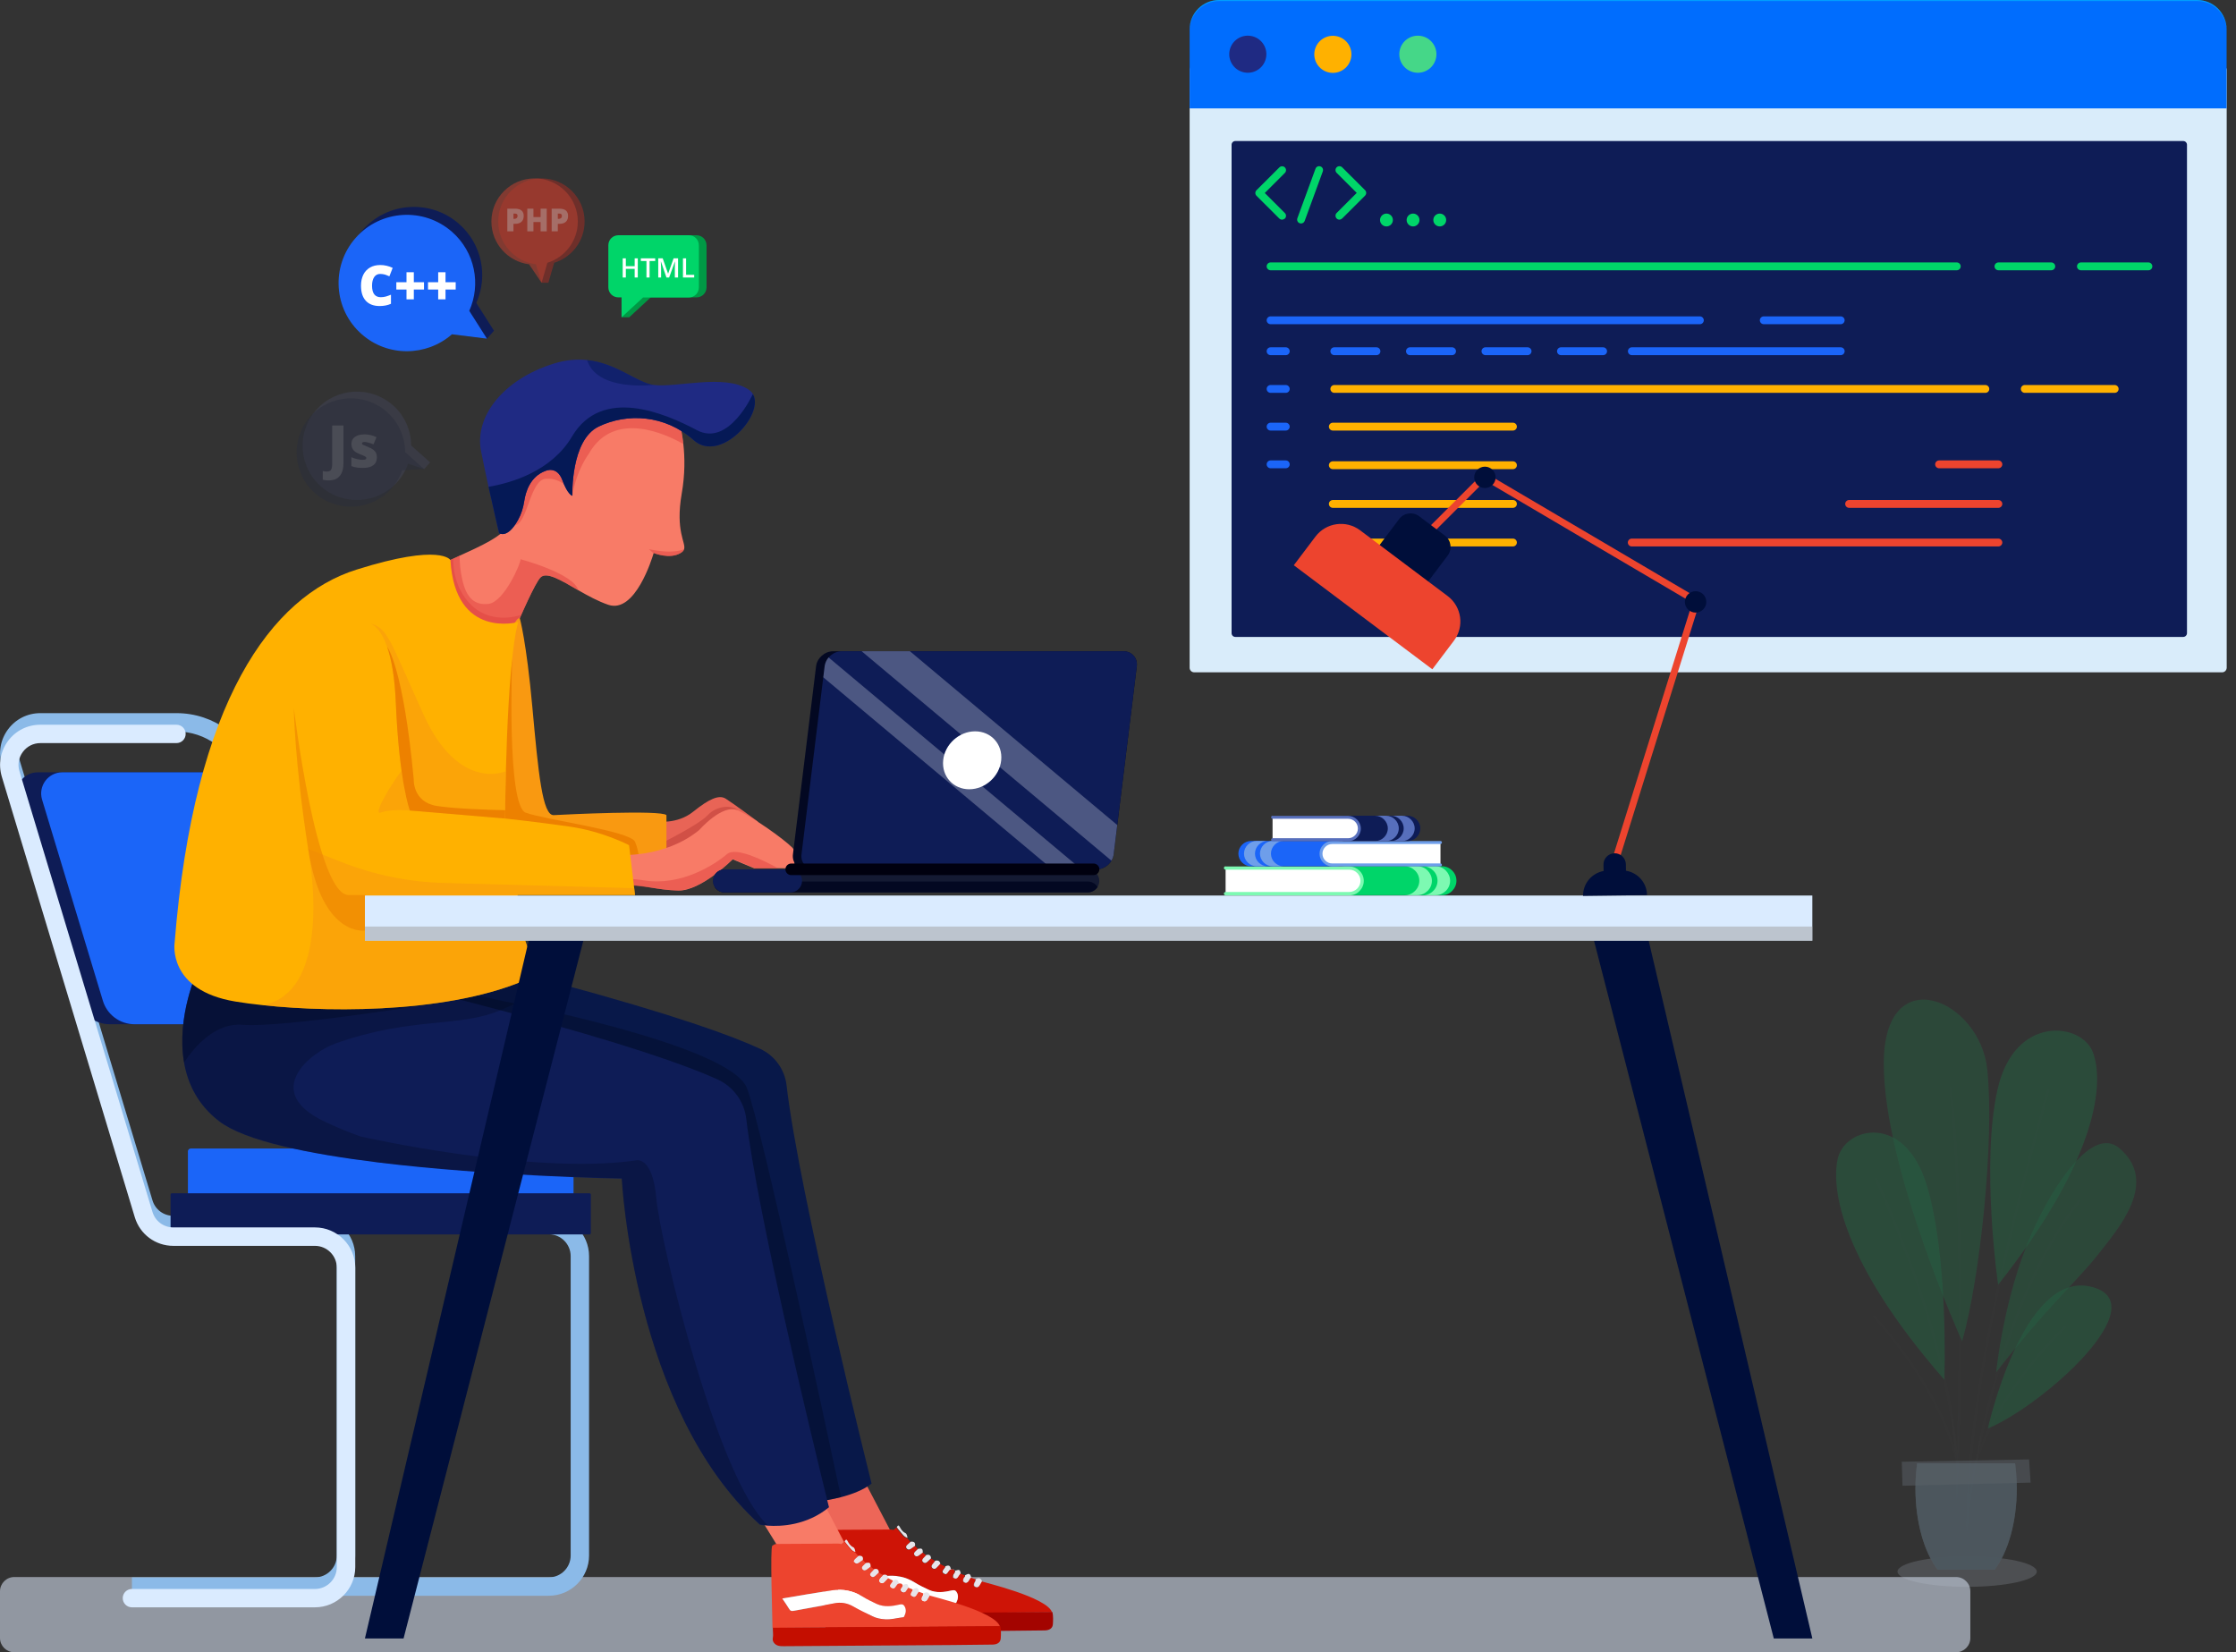 <svg width="203" height="150" viewBox="0 0 203 150" fill="none" xmlns="http://www.w3.org/2000/svg">
<rect x="0" y="0" width="203" height="150" fill="#333333" stroke="none"/>
<g clip-path="url(#clip0)">
<path opacity="0.64" d="M177.585 150H1.297C0.583 150 0 149.417 0 148.705V144.465C0 143.752 0.583 143.17 1.297 143.17H177.585C178.298 143.17 178.882 143.752 178.882 144.465V148.705C178.882 149.417 178.298 150 177.585 150Z" fill="#C7D0E0"/>
<path d="M11.978 144.869H49.824C51.842 144.869 53.479 143.226 53.479 141.219V114.036C53.479 112.021 51.834 110.378 49.824 110.378H36.971C36.087 110.378 35.326 109.811 35.074 108.97L23.372 70.197C22.391 66.936 19.433 64.742 16.022 64.742H3.663C2.496 64.742 1.426 65.277 0.729 66.215C0.032 67.154 -0.17 68.328 0.162 69.452L12.237 109.455C12.707 111.009 14.117 112.053 15.738 112.053H28.591C29.685 112.053 30.577 112.943 30.577 114.036V141.219C30.577 142.312 29.685 143.202 28.591 143.202H11.978V144.869ZM49.824 112.053C50.918 112.053 51.809 112.943 51.809 114.036V141.219C51.809 142.312 50.918 143.202 49.824 143.202H31.663C32.035 142.628 32.246 141.948 32.246 141.219V114.036C32.246 112.021 30.601 110.378 28.583 110.378H15.738C14.855 110.378 14.093 109.811 13.842 108.97L1.767 68.967C1.58 68.36 1.694 67.721 2.074 67.211C2.455 66.701 3.031 66.409 3.663 66.409H16.022C18.688 66.409 20.997 68.125 21.767 70.674L33.47 109.455C33.94 111.009 35.35 112.053 36.971 112.053H49.824Z" fill="#8BBAE8"/>
<path d="M26.395 92.986H9.976C8.647 92.986 7.472 92.12 7.091 90.842L1.58 72.584C1.216 71.354 2.139 70.116 3.412 70.116H19.839C21.168 70.116 22.327 70.99 22.724 72.261L28.227 90.518C28.599 91.748 27.684 92.986 26.395 92.986Z" fill="#0E1C56"/>
<path d="M26.403 92.986H12.221C10.892 92.986 9.716 92.12 9.336 90.842L3.817 72.584C3.452 71.354 4.376 70.116 5.648 70.116H19.83C21.159 70.116 22.334 70.99 22.724 72.261L28.226 90.518C28.599 91.748 27.683 92.986 26.403 92.986Z" fill="#1B65F8"/>
<path d="M17.326 104.268H51.793C51.947 104.268 52.069 104.389 52.069 104.543V110.685H17.059V104.543C17.051 104.389 17.18 104.268 17.326 104.268Z" fill="#1B65F8"/>
<path d="M15.608 108.33H53.519C53.584 108.33 53.64 108.387 53.64 108.452V111.948C53.64 112.012 53.584 112.069 53.519 112.069H15.608C15.543 112.069 15.486 112.012 15.486 111.948V108.452C15.486 108.387 15.535 108.33 15.608 108.33Z" fill="#0E1C56"/>
<path d="M11.978 145.921H28.591C30.609 145.921 32.254 144.278 32.254 142.271V115.088C32.254 113.073 30.609 111.43 28.591 111.43H15.738C14.855 111.43 14.093 110.863 13.842 110.022L1.767 70.019C1.58 69.412 1.694 68.773 2.074 68.263C2.455 67.753 3.031 67.462 3.663 67.462H16.022C16.483 67.462 16.856 67.089 16.856 66.628C16.856 66.167 16.483 65.794 16.022 65.794H3.663C2.496 65.794 1.426 66.329 0.729 67.267C0.032 68.206 -0.17 69.379 0.162 70.504L12.237 110.507C12.707 112.061 14.117 113.105 15.738 113.105H28.591C29.685 113.105 30.577 113.995 30.577 115.088V142.271C30.577 143.364 29.685 144.254 28.591 144.254H11.978C11.516 144.254 11.143 144.626 11.143 145.088C11.143 145.549 11.516 145.921 11.978 145.921Z" fill="#DAEBFF"/>
<path d="M59.428 74.494C59.59 74.615 61.486 74.858 62.937 73.685C64.387 72.519 65.279 72.131 65.878 72.503C66.486 72.876 68.82 74.599 68.82 74.599C68.82 74.599 59.784 78.362 59.419 77.958C59.071 77.553 59.428 74.494 59.428 74.494Z" fill="#E86456"/>
<path d="M59.978 76.582C59.978 76.582 63.407 74.907 64.274 73.984C65.141 73.062 66.551 73.118 66.964 73.547C67.378 73.984 62.637 77.723 61.713 77.788C60.781 77.853 59.978 76.582 59.978 76.582Z" fill="#D15046"/>
<path d="M72.702 135.878L75.911 141.074L81.649 140.515C81.649 140.515 77.937 133.402 77.03 131.678C76.122 129.954 72.702 135.878 72.702 135.878Z" fill="#ED6658"/>
<path d="M79.128 134.688C78.391 135.271 77.345 135.66 76.356 135.919C75.911 136.032 75.481 136.121 75.1 136.186C74.209 136.339 73.561 136.38 73.561 136.38C62.069 125.989 60.132 104.122 60.132 104.122C60.132 104.122 45.901 103.895 34.944 102.244C32.902 101.937 30.982 101.581 29.28 101.168C26.767 100.553 24.741 99.817 23.583 98.934C18.793 95.277 20.268 89.005 21.168 86.374C21.427 85.614 21.646 85.161 21.646 85.161C21.646 85.161 14.23 80.022 42.554 87.151C45.431 87.88 48.016 88.551 50.342 89.183C61.315 92.145 66.534 94.063 69.014 95.22C70.343 95.835 71.243 97.089 71.413 98.546C72.531 108.322 79.128 134.688 79.128 134.688Z" fill="#081849"/>
<path opacity="0.37" d="M76.356 135.918C75.911 136.032 75.481 136.121 75.1 136.186C74.209 136.339 73.561 136.38 73.561 136.38C62.069 125.989 60.132 104.122 60.132 104.122C60.132 104.122 45.901 103.895 34.945 102.244L24.977 86.245L45.61 90.874C45.61 90.874 66.299 94.799 67.815 98.789C69.16 102.301 75.019 129.638 76.356 135.918Z" fill="#00091E"/>
<path d="M86.747 142.587C87.103 142.474 87.152 142.498 87.225 142.846C87.16 142.943 87.079 143.048 87.022 143.145C86.933 143.291 86.803 143.356 86.65 143.275C86.487 143.194 86.496 143.056 86.577 142.911C86.633 142.806 86.755 142.717 86.698 142.587C86.625 142.433 86.341 142.425 86.22 142.555C86.082 142.7 86.001 143.032 85.709 142.862C85.393 142.668 85.701 142.474 85.799 142.288C85.815 142.255 85.823 142.223 85.831 142.199C86.098 142.069 86.269 142.11 86.317 142.417" fill="#E7E5EA"/>
<path d="M83.067 140.345C83.156 140.434 83.246 140.531 83.335 140.62C83.254 140.701 83.181 140.774 83.092 140.855C82.978 140.96 82.921 141.074 83.027 141.203C83.14 141.341 83.286 141.324 83.424 141.219C83.546 141.13 83.659 141.041 83.772 140.952C83.878 141.033 83.975 141.114 84.08 141.195C84.016 141.268 83.951 141.349 83.878 141.422C83.74 141.551 83.643 141.697 83.805 141.842C83.975 141.988 84.129 141.883 84.251 141.753C84.34 141.664 84.429 141.575 84.518 141.494C84.648 141.567 84.777 141.64 84.899 141.713C84.802 141.834 84.704 141.948 84.615 142.069C84.534 142.182 84.534 142.296 84.648 142.393C84.761 142.482 84.891 142.474 84.988 142.377C85.118 142.255 85.231 142.118 85.353 141.988C85.499 142.061 85.653 142.134 85.798 142.215C85.79 142.247 85.782 142.279 85.766 142.304C85.669 142.49 85.361 142.692 85.677 142.878C85.969 143.056 86.05 142.724 86.187 142.571C86.309 142.433 86.601 142.441 86.665 142.603C86.73 142.733 86.601 142.83 86.544 142.927C86.463 143.072 86.455 143.21 86.617 143.291C86.779 143.372 86.9 143.307 86.99 143.162C87.055 143.056 87.127 142.959 87.192 142.862C87.33 142.911 87.46 142.959 87.589 143.016C87.622 143.137 87.508 143.21 87.468 143.307C87.395 143.453 87.387 143.59 87.557 143.671C87.711 143.744 87.824 143.671 87.905 143.55C87.978 143.445 88.019 143.307 88.141 143.226C88.278 143.275 88.416 143.323 88.554 143.372C88.586 143.51 88.489 143.607 88.44 143.712C88.376 143.857 88.367 143.995 88.538 144.076C88.7 144.149 88.821 144.076 88.902 143.93C88.967 143.809 89.048 143.688 89.113 143.566C89.259 143.639 95.037 144.982 95.515 146.374C93.854 146.382 92.201 146.399 90.539 146.407C86.39 146.431 82.241 146.463 78.091 146.488C77.014 146.496 75.944 146.504 74.866 146.512C74.85 145.233 74.647 139.374 74.842 139.058L74.817 139.067C74.898 139.018 74.979 138.969 75.061 138.921C75.101 138.913 75.141 138.889 75.182 138.889C77.054 138.872 78.918 138.864 80.79 138.856C80.903 138.856 81.025 138.864 81.122 138.905C81.179 138.937 81.09 138.953 81.058 138.961C81.163 138.864 81.268 138.775 81.374 138.678C81.479 138.808 81.568 138.945 81.681 139.067C81.876 139.285 82.014 139.568 82.354 139.641C82.403 139.698 82.46 139.754 82.508 139.811L82.516 139.819V139.811C82.557 139.868 82.597 139.932 82.646 139.989C82.557 140.07 82.468 140.159 82.379 140.232C82.241 140.345 82.16 140.475 82.305 140.62C82.435 140.75 82.573 140.709 82.703 140.604C82.849 140.499 82.962 140.418 83.067 140.345ZM75.757 143.841C75.984 144.189 76.203 144.489 76.389 144.804C76.487 144.966 76.584 144.999 76.778 144.966C77.994 144.74 79.218 144.545 80.425 144.295C81.074 144.165 81.649 144.262 82.208 144.578C82.767 144.893 83.351 145.177 83.934 145.46C84.307 145.646 84.704 145.719 85.118 145.743C85.661 145.775 86.179 145.614 86.714 145.557C86.787 145.549 86.811 145.5 86.836 145.46C86.982 145.16 87.038 144.853 86.852 144.545C86.755 144.392 86.657 144.335 86.43 144.392C85.734 144.553 85.02 144.659 84.332 144.343C83.894 144.141 83.448 143.93 83.043 143.671C82.192 143.137 81.26 142.951 80.271 143.105C78.788 143.315 77.305 143.582 75.757 143.841Z" fill="#CE1406"/>
<path d="M74.898 146.488C75.976 146.48 77.046 146.471 78.123 146.463C82.273 146.439 86.422 146.407 90.571 146.382C92.233 146.374 93.886 146.358 95.547 146.35C95.628 146.714 95.612 147.095 95.588 147.459C95.563 147.815 95.288 148.009 94.85 148.017C93.618 148.033 92.395 148.05 91.163 148.058C86.073 148.098 80.984 148.131 75.895 148.163C75.733 148.163 75.562 148.163 75.409 148.122C75.092 148.05 74.841 147.75 74.89 147.459C74.963 147.135 74.89 146.811 74.898 146.488Z" fill="#A30400"/>
<path d="M85.369 141.964C85.247 142.093 85.134 142.231 85.004 142.352C84.899 142.449 84.777 142.458 84.664 142.369C84.55 142.279 84.55 142.158 84.632 142.045C84.721 141.923 84.818 141.81 84.915 141.689C85.166 141.632 85.328 141.713 85.369 141.964Z" fill="#E7E5EA"/>
<path d="M88.173 143.21C88.052 143.291 88.019 143.421 87.938 143.534C87.849 143.655 87.735 143.736 87.59 143.655C87.419 143.574 87.427 143.437 87.5 143.291C87.549 143.194 87.654 143.121 87.622 143C87.987 142.814 88.076 142.846 88.173 143.21Z" fill="#E7E5EA"/>
<path d="M89.154 143.55C89.081 143.671 89.008 143.793 88.943 143.914C88.862 144.06 88.741 144.133 88.579 144.06C88.408 143.987 88.416 143.849 88.481 143.696C88.53 143.582 88.627 143.485 88.595 143.356C88.846 143.226 89.049 143.251 89.154 143.55Z" fill="#E7E5EA"/>
<path d="M84.526 141.47C84.437 141.559 84.348 141.64 84.258 141.729C84.129 141.859 83.983 141.972 83.813 141.818C83.642 141.673 83.748 141.527 83.886 141.397C83.959 141.333 84.023 141.252 84.088 141.171C84.364 141.098 84.51 141.195 84.526 141.47Z" fill="#E7E5EA"/>
<path d="M83.067 140.345C82.954 140.426 82.849 140.499 82.735 140.58C82.606 140.677 82.468 140.726 82.338 140.596C82.192 140.45 82.273 140.321 82.411 140.208C82.508 140.127 82.589 140.046 82.678 139.965C82.995 139.924 83.124 140.054 83.067 140.345Z" fill="#E7E5EA"/>
<path d="M83.781 140.944C83.667 141.033 83.546 141.122 83.432 141.211C83.294 141.316 83.149 141.333 83.035 141.195C82.93 141.066 82.987 140.952 83.1 140.847C83.181 140.774 83.262 140.693 83.343 140.612C83.7 140.539 83.773 140.596 83.781 140.944Z" fill="#E7E5EA"/>
<path d="M82.395 139.609C82.062 139.536 81.925 139.253 81.722 139.034C81.609 138.913 81.511 138.775 81.414 138.646C81.495 138.524 81.56 138.387 81.681 138.613C81.803 138.832 81.916 139.042 82.184 139.172C82.346 139.253 82.354 139.455 82.395 139.609Z" fill="#E7E5EA"/>
<path d="M82.557 139.779V139.788L82.549 139.779V139.763L82.557 139.779Z" fill="#E7E5EA"/>
<path d="M74.85 139.043L74.875 139.034L74.85 139.043Z" fill="#E7E5EA"/>
<path d="M75.757 143.841C77.297 143.582 78.78 143.323 80.271 143.097C81.26 142.951 82.192 143.137 83.042 143.663C83.448 143.914 83.893 144.133 84.331 144.335C85.012 144.643 85.733 144.545 86.43 144.384C86.649 144.335 86.754 144.384 86.851 144.537C87.038 144.845 86.981 145.152 86.835 145.452C86.811 145.5 86.787 145.549 86.714 145.549C86.179 145.606 85.66 145.767 85.117 145.735C84.704 145.711 84.307 145.638 83.934 145.452C83.35 145.169 82.767 144.893 82.208 144.57C81.657 144.254 81.081 144.149 80.425 144.286C79.217 144.529 77.994 144.723 76.778 144.958C76.584 144.999 76.486 144.958 76.389 144.796C76.203 144.489 75.992 144.181 75.757 143.841Z" fill="white"/>
<path d="M68.666 137.238L71.875 142.433L77.613 141.875C77.613 141.875 73.901 134.761 72.994 133.038C72.086 131.314 68.666 137.238 68.666 137.238Z" fill="#F87B67"/>
<path d="M75.263 136.833C73.253 138.492 70.887 138.589 69.72 138.508C69.266 138.476 68.99 138.419 68.99 138.419C57.499 128.028 56.453 107.003 56.453 107.003C56.453 107.003 53.414 106.954 49.062 106.736C44.848 106.525 39.402 106.161 34.289 105.53C28 104.753 22.23 103.58 19.904 101.799C17.959 100.31 17.043 98.392 16.711 96.458C15.981 92.266 17.967 88.025 17.967 88.025C17.967 88.025 14.563 85.67 21.176 86.366C23.073 86.569 25.787 87.014 29.637 87.839C32.19 88.389 35.237 89.102 38.867 90.016C41.25 90.615 43.43 91.181 45.432 91.716C56.948 94.783 62.475 96.782 65.133 97.988C66.567 98.643 67.564 99.995 67.75 101.565C68.755 110.119 73.747 130.674 75.101 136.194C75.206 136.598 75.247 136.768 75.263 136.833Z" fill="#0E1C56"/>
<path d="M82.013 143.866C82.37 143.752 82.418 143.777 82.491 144.125C82.427 144.222 82.346 144.327 82.289 144.424C82.2 144.57 82.07 144.634 81.916 144.554C81.754 144.473 81.762 144.335 81.843 144.189C81.9 144.084 82.021 143.995 81.965 143.866C81.892 143.712 81.608 143.704 81.487 143.833C81.349 143.979 81.268 144.311 80.976 144.141C80.66 143.947 80.968 143.752 81.065 143.566C81.081 143.534 81.09 143.501 81.098 143.477C81.365 143.348 81.535 143.388 81.584 143.696" fill="#E7E5EA"/>
<path d="M78.334 141.624C78.423 141.713 78.512 141.81 78.601 141.899C78.52 141.98 78.447 142.053 78.358 142.134C78.245 142.239 78.188 142.352 78.293 142.482C78.407 142.619 78.553 142.603 78.691 142.498C78.812 142.409 78.925 142.32 79.039 142.231C79.144 142.312 79.242 142.393 79.347 142.474C79.282 142.546 79.217 142.627 79.144 142.7C79.007 142.83 78.909 142.975 79.071 143.121C79.242 143.267 79.396 143.162 79.517 143.032C79.606 142.943 79.695 142.854 79.785 142.773C79.914 142.846 80.044 142.919 80.165 142.992C80.068 143.113 79.971 143.226 79.882 143.348C79.801 143.461 79.801 143.574 79.914 143.671C80.028 143.76 80.157 143.752 80.255 143.655C80.384 143.534 80.498 143.396 80.619 143.267C80.765 143.34 80.919 143.412 81.065 143.493C81.057 143.526 81.049 143.558 81.033 143.582C80.935 143.768 80.627 143.971 80.943 144.157C81.235 144.335 81.316 144.003 81.454 143.849C81.576 143.712 81.867 143.72 81.932 143.882C81.997 144.011 81.867 144.108 81.811 144.205C81.73 144.351 81.721 144.489 81.883 144.57C82.046 144.651 82.167 144.586 82.256 144.44C82.321 144.335 82.394 144.238 82.459 144.141C82.597 144.189 82.726 144.238 82.856 144.295C82.888 144.416 82.775 144.489 82.734 144.586C82.662 144.732 82.653 144.869 82.824 144.95C82.978 145.023 83.091 144.95 83.172 144.829C83.245 144.723 83.285 144.586 83.407 144.505C83.545 144.553 83.683 144.602 83.82 144.651C83.853 144.788 83.756 144.885 83.707 144.99C83.642 145.136 83.634 145.274 83.804 145.355C83.966 145.427 84.088 145.355 84.169 145.209C84.234 145.088 84.315 144.966 84.38 144.845C84.525 144.918 90.304 146.261 90.782 147.653C89.121 147.661 87.467 147.677 85.806 147.685C81.657 147.71 77.507 147.742 73.358 147.766C72.28 147.774 71.21 147.782 70.133 147.791C70.116 146.512 69.914 140.653 70.108 140.337L70.084 140.345C70.165 140.297 70.246 140.248 70.327 140.2C70.368 140.191 70.408 140.167 70.449 140.167C72.321 140.151 74.185 140.143 76.057 140.135C76.17 140.135 76.292 140.143 76.389 140.183C76.446 140.216 76.356 140.232 76.324 140.24C76.43 140.143 76.535 140.054 76.64 139.957C76.746 140.086 76.835 140.224 76.948 140.345C77.143 140.564 77.28 140.847 77.621 140.92C77.669 140.976 77.726 141.033 77.775 141.09L77.783 141.098V141.09C77.823 141.146 77.864 141.211 77.912 141.268C77.823 141.349 77.734 141.438 77.645 141.511C77.507 141.624 77.426 141.753 77.572 141.899C77.702 142.029 77.84 141.988 77.969 141.883C78.115 141.778 78.221 141.705 78.334 141.624ZM71.024 145.12C71.251 145.468 71.47 145.767 71.656 146.083C71.753 146.245 71.851 146.277 72.045 146.245C73.261 146.018 74.484 145.824 75.692 145.573C76.34 145.444 76.916 145.541 77.475 145.856C78.034 146.172 78.618 146.455 79.201 146.739C79.574 146.925 79.971 146.997 80.384 147.022C80.927 147.054 81.446 146.892 81.981 146.836C82.054 146.828 82.078 146.779 82.102 146.739C82.248 146.439 82.305 146.132 82.118 145.824C82.021 145.67 81.924 145.614 81.697 145.67C81 145.832 80.287 145.937 79.598 145.622C79.16 145.419 78.715 145.209 78.31 144.95C77.459 144.416 76.527 144.23 75.538 144.384C74.047 144.602 72.572 144.861 71.024 145.12Z" fill="#ED442E"/>
<path d="M70.165 147.775C71.242 147.766 72.312 147.758 73.39 147.75C77.539 147.726 81.689 147.694 85.838 147.669C87.499 147.661 89.152 147.645 90.814 147.637C90.895 148.001 90.879 148.382 90.854 148.746C90.83 149.102 90.555 149.296 90.117 149.304C88.885 149.32 87.661 149.336 86.43 149.345C81.34 149.385 76.251 149.417 71.161 149.45C70.999 149.45 70.829 149.45 70.675 149.409C70.359 149.336 70.108 149.037 70.156 148.746C70.229 148.414 70.148 148.098 70.165 147.775Z" fill="#C40E00"/>
<path d="M80.635 143.251C80.514 143.38 80.4 143.518 80.271 143.639C80.165 143.736 80.044 143.744 79.93 143.655C79.817 143.566 79.817 143.445 79.898 143.332C79.987 143.21 80.085 143.097 80.182 142.975C80.433 142.911 80.595 142.992 80.635 143.251Z" fill="#E7E5EA"/>
<path d="M83.44 144.489C83.318 144.57 83.286 144.699 83.205 144.812C83.115 144.934 83.002 145.015 82.856 144.934C82.686 144.853 82.694 144.715 82.767 144.57C82.816 144.473 82.921 144.4 82.888 144.278C83.253 144.092 83.342 144.133 83.44 144.489Z" fill="#E7E5EA"/>
<path d="M84.421 144.829C84.348 144.95 84.275 145.072 84.21 145.193C84.129 145.339 84.007 145.411 83.845 145.339C83.675 145.266 83.683 145.128 83.748 144.974C83.796 144.861 83.894 144.764 83.861 144.635C84.113 144.505 84.315 144.537 84.421 144.829Z" fill="#E7E5EA"/>
<path d="M79.792 142.757C79.703 142.846 79.614 142.927 79.525 143.016C79.395 143.145 79.249 143.259 79.079 143.105C78.909 142.959 79.014 142.814 79.152 142.684C79.225 142.619 79.29 142.539 79.355 142.458C79.63 142.377 79.776 142.482 79.792 142.757Z" fill="#E7E5EA"/>
<path d="M78.334 141.624C78.221 141.705 78.115 141.778 78.002 141.859C77.872 141.956 77.734 142.004 77.605 141.875C77.459 141.729 77.54 141.6 77.678 141.486C77.775 141.405 77.856 141.325 77.945 141.244C78.261 141.211 78.391 141.333 78.334 141.624Z" fill="#E7E5EA"/>
<path d="M79.047 142.223C78.934 142.312 78.812 142.401 78.699 142.49C78.561 142.595 78.415 142.611 78.302 142.474C78.197 142.344 78.253 142.231 78.367 142.126C78.448 142.053 78.529 141.972 78.61 141.891C78.966 141.826 79.039 141.883 79.047 142.223Z" fill="#E7E5EA"/>
<path d="M77.661 140.896C77.329 140.823 77.191 140.54 76.989 140.321C76.875 140.2 76.778 140.062 76.681 139.933C76.762 139.811 76.826 139.674 76.948 139.9C77.07 140.119 77.183 140.329 77.451 140.459C77.613 140.531 77.621 140.734 77.661 140.896Z" fill="#E7E5EA"/>
<path d="M77.824 141.058V141.066L77.815 141.058V141.041L77.824 141.058Z" fill="#E7E5EA"/>
<path d="M70.116 140.329L70.141 140.321L70.116 140.329Z" fill="#E7E5EA"/>
<path d="M71.023 145.12C72.563 144.861 74.046 144.602 75.537 144.376C76.526 144.23 77.458 144.416 78.309 144.942C78.714 145.193 79.16 145.411 79.598 145.614C80.278 145.921 81 145.824 81.697 145.662C81.915 145.614 82.021 145.662 82.118 145.816C82.304 146.124 82.248 146.431 82.102 146.731C82.077 146.779 82.053 146.828 81.98 146.828C81.445 146.884 80.927 147.046 80.384 147.014C79.97 146.989 79.573 146.917 79.201 146.731C78.617 146.447 78.034 146.172 77.474 145.848C76.923 145.533 76.348 145.428 75.691 145.565C74.484 145.808 73.26 146.002 72.045 146.237C71.85 146.277 71.753 146.237 71.656 146.075C71.469 145.767 71.258 145.468 71.023 145.12Z" fill="white"/>
<path d="M62.11 49.843C62.069 49.981 61.98 50.086 61.794 50.2C60.797 50.806 59.346 50.2 59.346 50.2C59.346 50.2 59.346 50.208 59.338 50.232C59.2 50.701 57.661 55.719 55.237 54.91C54.322 54.602 53.374 54.084 52.498 53.582C50.942 52.684 49.605 51.859 49.062 52.433C48.576 52.951 47.36 55.678 46.428 57.896C45.739 59.531 45.188 60.89 45.188 60.89C45.188 60.89 36.963 53.461 38.657 52.069C38.81 51.94 38.997 51.818 39.208 51.689C39.864 51.292 40.772 50.895 41.728 50.45C43.454 49.649 45.804 48.678 46.388 47.367C46.517 47.076 46.558 46.776 46.493 46.453C45.423 41.289 52.839 37.567 54.184 36.944C54.314 36.879 54.395 36.846 54.395 36.846L54.614 36.871L61.469 37.631C61.469 37.631 61.858 38.643 62.037 40.302C62.175 41.508 62.199 43.062 61.891 44.818C61.299 48.225 62.28 49.253 62.11 49.843Z" fill="#F87B67"/>
<path opacity="0.64" d="M62.037 40.31C60.57 39.469 55.748 37.13 53.455 41.2C53.455 41.2 52.304 42.714 51.971 45.004C51.971 45.004 51.364 43.345 49.548 43.466C48.114 43.563 47.903 47.545 46.744 47.683C46.606 47.699 46.485 47.586 46.388 47.375C46.517 47.084 46.558 46.785 46.493 46.461C45.423 41.297 52.839 37.575 54.184 36.952C54.33 36.927 54.468 36.903 54.613 36.887L61.469 37.648C61.469 37.632 61.85 38.651 62.037 40.31Z" fill="#E54F48"/>
<path opacity="0.64" d="M52.499 53.583C50.943 52.684 49.606 51.859 49.063 52.433C48.576 52.951 47.361 55.678 46.429 57.896C44.37 57.451 40.253 56.026 39.208 51.689C39.864 51.292 40.772 50.896 41.728 50.451C41.728 50.977 41.777 51.794 41.971 52.627C42.344 54.27 43.074 54.974 44.362 54.821C45.78 54.643 47.328 51.049 47.255 50.766C47.247 50.766 52.102 52.053 52.499 53.583Z" fill="#E54F48"/>
<path d="M47.328 55.816C47.328 55.816 44.799 56.763 42.895 55.031C40.99 53.299 41.152 50.718 41.152 50.718L38.656 52.077C38.656 52.077 42.263 58.382 44.872 57.904C47.474 57.427 46.736 56.544 46.736 56.544L47.328 55.816Z" fill="#E54F48"/>
<path d="M62.977 39.962C60.376 37.64 56.923 37.486 54.354 38.724C51.785 39.962 51.964 45.012 51.964 45.012C51.964 45.012 51.542 44.923 51.056 43.596C50.57 42.269 49.54 42.746 49.54 42.746C48.13 43.248 47.717 44.672 47.596 45.49C47.506 46.089 47.328 46.671 47.036 47.197C46.048 48.978 45.31 48.395 45.31 48.395C45.31 48.395 44.848 46.444 44.354 44.195C44.119 43.127 43.876 41.985 43.673 40.958C43.041 37.753 45.788 34.403 50.27 33.011C51.388 32.663 52.393 32.59 53.293 32.687C55.999 32.97 57.815 34.742 59.338 34.945C61.364 35.22 65.781 33.917 67.961 35.365C68.131 35.479 68.253 35.608 68.35 35.762C69.46 37.607 65.384 42.107 62.977 39.962Z" fill="#1F2A83"/>
<path d="M62.977 39.962C60.375 37.64 56.923 37.486 54.354 38.724C51.785 39.962 51.963 45.012 51.963 45.012C51.963 45.012 51.542 44.923 51.056 43.596C50.569 42.269 49.54 42.746 49.54 42.746C48.13 43.248 47.717 44.672 47.595 45.49C47.506 46.089 47.328 46.671 47.036 47.197C46.047 48.978 45.31 48.395 45.31 48.395C45.31 48.395 44.848 46.444 44.353 44.195C46.444 43.839 50.067 42.779 51.931 39.63C54.654 35.042 60.367 37.518 63.277 39.056C66.186 40.593 68.35 35.77 68.35 35.77C69.46 37.607 65.384 42.107 62.977 39.962Z" fill="#051956"/>
<path opacity="0.64" d="M62.109 49.852C62.077 49.981 61.98 50.094 61.793 50.208C60.796 50.815 59.346 50.208 59.346 50.208C59.346 50.208 59.346 50.216 59.338 50.24L58.908 49.852C61.177 50.345 62.077 49.868 62.109 49.852Z" fill="#E54F48"/>
<path d="M47.191 56.124C47.191 56.124 47.79 58.236 48.333 64.216C48.876 70.197 49.249 74.065 50.278 74.001C51.299 73.944 60.035 73.515 60.505 74.001V78.112C60.505 78.112 44.824 79.924 43.252 77.149C41.68 74.373 45.748 56.01 47.191 56.124Z" fill="#F99911"/>
<path d="M46.501 59.798C46.501 59.798 45.982 73.143 47.733 73.782C49.492 74.421 57.231 75.441 57.652 76.42C58.082 77.399 58.074 78.694 58.074 78.694C58.074 78.694 48.292 78.298 45.926 76.663C43.559 75.036 46.501 59.798 46.501 59.798Z" fill="#ED8100"/>
<path d="M71.9 78.824H68.464L66.519 78.015C66.519 78.015 63.658 80.888 61.591 80.847C59.533 80.807 58.342 80.272 56.551 80.353C56.308 80.362 56.129 80.321 55.992 80.24C55.1 79.722 56.137 77.61 56.137 77.61C56.137 77.61 60.295 77.95 63.472 75.36C63.472 75.36 65.587 72.94 66.972 73.564C68.358 74.179 71.146 76.161 71.908 76.93C72.662 77.683 71.9 78.824 71.9 78.824Z" fill="#F87B67"/>
<path opacity="0.64" d="M70.659 78.84H68.585L66.526 77.982C66.526 77.982 63.641 81.009 61.307 80.839C59.135 80.685 58.057 80.305 56.161 80.386C55.91 80.394 55.553 80.41 55.407 80.329C55.61 79.989 56.282 79.576 58.471 79.924C61.858 80.467 64.913 78.476 66.007 77.537C66.81 76.849 69.387 78.128 70.659 78.84Z" fill="#E54F48"/>
<path opacity="0.29" d="M59.59 108.808C59.225 104.761 57.653 105.36 57.653 105.36C48.22 106.679 32.903 103.216 32.701 103.167C31.517 102.738 30.407 102.277 29.402 101.791C23.77 99.08 28.171 95.552 30.432 94.742C37.344 92.274 41.656 93.318 45.44 91.708C48.617 90.356 50.351 89.158 50.351 89.158C48.026 88.527 45.432 87.856 42.563 87.127C14.248 79.997 21.655 85.136 21.655 85.136C21.655 85.136 21.444 85.59 21.177 86.35C14.564 85.654 17.968 88.009 17.968 88.009C17.968 88.009 13.729 97.073 19.904 101.783C22.23 103.564 28 104.737 34.289 105.514C34.338 105.522 34.395 105.53 34.443 105.53C34.686 105.562 34.929 105.587 35.164 105.619C35.245 105.627 35.326 105.635 35.407 105.643C35.618 105.668 35.837 105.692 36.048 105.716C36.129 105.724 36.218 105.732 36.299 105.741C36.542 105.765 36.777 105.789 37.02 105.813C37.109 105.821 37.19 105.83 37.279 105.838C37.531 105.862 37.774 105.886 38.025 105.91C38.114 105.919 38.195 105.927 38.284 105.935C38.536 105.959 38.787 105.983 39.046 106.008C39.119 106.016 39.192 106.024 39.257 106.024C39.524 106.048 39.792 106.072 40.059 106.097C40.1 106.097 40.132 106.105 40.173 106.105C40.44 106.129 40.708 106.153 40.975 106.169C41.007 106.169 41.048 106.178 41.08 106.178C41.364 106.202 41.656 106.226 41.939 106.242C41.972 106.242 42.012 106.25 42.045 106.25C42.337 106.275 42.62 106.291 42.904 106.315C42.928 106.315 42.952 106.315 42.985 106.323C43.285 106.347 43.576 106.364 43.868 106.388C45.4 106.493 46.875 106.582 48.236 106.655H48.244C48.512 106.671 48.779 106.679 49.047 106.695C53.399 106.914 56.438 106.963 56.438 106.963C56.438 106.963 57.483 127.988 68.975 138.379C68.975 138.379 69.25 138.435 69.704 138.468C65.15 134.3 59.955 112.854 59.59 108.808Z" fill="#00091E"/>
<path opacity="0.37" d="M40.513 90.931C40.513 90.931 25.836 93.342 22.019 93.035C19.58 92.841 17.724 94.928 16.711 96.45C15.981 92.258 17.967 88.017 17.967 88.017C17.967 88.017 14.563 85.662 21.176 86.358C23.073 86.561 25.787 87.006 29.637 87.831L40.513 90.931Z" fill="#00091E"/>
<path d="M47.004 81.26C46.34 82.53 48.819 88.446 48.819 88.446C42.053 91.91 30.674 91.991 23.851 91.254C22.927 91.157 22.092 91.044 21.355 90.922C15.187 89.895 15.852 85.606 15.852 85.606C17.61 63.553 24.685 54.125 32.368 51.713C40.051 49.293 40.894 50.847 40.894 50.847C41.315 58.074 47.045 56.471 47.045 56.471C45.926 60.51 45.853 74.308 45.853 74.308C45.853 74.308 48.641 74.607 51.664 75.036C54.687 75.457 57.11 76.728 57.11 76.728L57.653 81.26H47.004Z" fill="#FFB100"/>
<path opacity="0.52" d="M47.004 81.26C46.339 82.53 48.819 88.446 48.819 88.446C42.052 91.91 30.674 91.991 23.851 91.254C30.52 90.016 27.976 77.068 27.976 77.068L30.966 78.249C33.932 79.423 37.077 80.07 40.27 80.159L57.58 80.637L57.653 81.252H47.004V81.26Z" fill="#F99911"/>
<path opacity="0.52" d="M33.397 56.544C33.397 56.544 33.486 56.544 33.64 56.601C33.559 56.585 33.477 56.569 33.397 56.544Z" fill="#F99911"/>
<path opacity="0.52" d="M45.925 70.019L45.869 73.555L45.852 74.308L37.206 73.58C37.206 73.58 36.241 71.039 35.933 63.795C35.836 61.4 35.52 59.798 35.147 58.721C34.628 57.216 33.98 56.755 33.64 56.609C35.212 57.054 35.358 58.033 38.429 64.823C41.647 71.953 45.925 70.019 45.925 70.019Z" fill="#F99911"/>
<path opacity="0.52" d="M37.206 73.588C37.206 73.588 35.593 73.41 34.58 73.766C33.575 74.13 36.436 69.873 36.452 69.987C36.477 70.108 36.922 72.997 37.206 73.588Z" fill="#F99911"/>
<path opacity="0.58" d="M26.679 64.297C26.679 64.297 28.697 81.057 31.598 81.252H33.211V84.473C33.211 84.473 29.248 85.233 27.975 77.068C26.711 68.902 26.679 64.297 26.679 64.297Z" fill="#ED8100"/>
<path d="M45.869 73.555L45.853 74.308L37.206 73.58C37.206 73.58 36.242 71.039 35.934 63.795C35.836 61.4 35.52 59.798 35.148 58.721C35.188 58.778 36.614 60.631 37.562 70.747C37.562 70.747 37.449 72.811 39.653 73.167C41.169 73.41 44.143 73.515 45.869 73.555Z" fill="#ED8100"/>
<path fill-rule="evenodd" clip-rule="evenodd" d="M98.757 81.017H65.773C65.198 81.017 64.728 80.548 64.728 79.973C64.728 79.398 65.198 78.929 65.773 78.929H98.757C99.332 78.929 99.802 79.398 99.802 79.973C99.802 80.54 99.332 81.017 98.757 81.017Z" fill="#141A33"/>
<path fill-rule="evenodd" clip-rule="evenodd" d="M98.757 81.017H65.773C65.4 81.017 65.068 80.823 64.882 80.523C65.068 80.232 65.4 80.03 65.773 80.03H98.757C99.13 80.03 99.462 80.224 99.648 80.523C99.462 80.815 99.13 81.017 98.757 81.017Z" fill="#030822"/>
<path fill-rule="evenodd" clip-rule="evenodd" d="M99.567 78.921H73.188C72.434 78.921 71.892 78.306 71.989 77.553L74.088 60.494C74.177 59.741 74.874 59.126 75.627 59.126H102.006C102.76 59.126 103.303 59.741 103.206 60.494L101.107 77.553C101.018 78.306 100.321 78.921 99.567 78.921Z" fill="#030822"/>
<path fill-rule="evenodd" clip-rule="evenodd" d="M99.567 78.921H73.966C73.213 78.921 72.67 78.306 72.767 77.553L74.866 60.494C74.955 59.741 75.652 59.126 76.406 59.126H102.007C102.76 59.126 103.303 59.741 103.206 60.494L101.107 77.553C101.018 78.306 100.321 78.921 99.567 78.921Z" fill="#0E1C56"/>
<path opacity="0.26" fill-rule="evenodd" clip-rule="evenodd" d="M98.173 78.921H95.539L74.744 61.489L74.866 60.486C74.906 60.186 75.036 59.911 75.222 59.684L98.173 78.921ZM78.221 59.118L100.904 78.136C101.01 77.958 101.082 77.764 101.107 77.553L101.431 74.899L82.605 59.118H78.221Z" fill="white"/>
<path fill-rule="evenodd" clip-rule="evenodd" d="M71.77 81.017H65.773C65.198 81.017 64.728 80.548 64.728 79.973C64.728 79.398 65.198 78.929 65.773 78.929H71.77C72.345 78.929 72.815 79.398 72.815 79.973C72.815 80.54 72.345 81.017 71.77 81.017Z" fill="#0E1C56"/>
<path fill-rule="evenodd" clip-rule="evenodd" d="M99.283 79.447H71.834C71.543 79.447 71.308 79.212 71.308 78.921C71.308 78.63 71.543 78.395 71.834 78.395H99.283C99.575 78.395 99.81 78.63 99.81 78.921C99.802 79.212 99.567 79.447 99.283 79.447Z" fill="#00000F"/>
<path fill-rule="evenodd" clip-rule="evenodd" d="M88.529 66.393C87.078 66.393 85.774 67.567 85.628 69.023C85.482 70.472 86.535 71.654 87.994 71.654C89.445 71.654 90.749 70.48 90.895 69.023C91.041 67.567 89.98 66.393 88.529 66.393Z" fill="white"/>
<path d="M36.639 148.746H33.13L48.025 85.274H52.993L36.639 148.746Z" fill="#000E3A"/>
<path d="M161.037 148.746H164.538L149.65 85.274H144.683L161.037 148.746Z" fill="#000E3A"/>
<path d="M164.538 81.3H33.13V85.403H164.538V81.3Z" fill="#DAEBFF"/>
<path opacity="0.5" d="M164.538 84.117H33.13V85.403H164.538V84.117Z" fill="#9E9E9E"/>
<g opacity="0.49">
<g opacity="0.49">
<path opacity="0.49" d="M35.682 36.798C33.648 34.993 30.536 35.171 28.721 37.194C26.913 39.226 27.092 42.334 29.118 44.146C31.152 45.951 34.264 45.773 36.079 43.75C36.525 43.248 36.849 42.69 37.052 42.091L38.51 42.584L39.053 41.977L37.327 40.44C37.319 39.096 36.768 37.761 35.682 36.798Z" fill="#6F79C9"/>
<path opacity="0.49" d="M35.139 37.405C33.105 35.6 29.993 35.778 28.178 37.801C26.37 39.833 26.549 42.94 28.575 44.753C30.609 46.558 33.721 46.38 35.536 44.357C35.982 43.855 36.306 43.297 36.509 42.698L38.51 42.584L36.784 41.047C36.776 39.703 36.217 38.368 35.139 37.405Z" fill="#0E1C56"/>
</g>
<g opacity="0.49">
<path opacity="0.49" d="M29.839 43.612C29.652 43.612 29.474 43.596 29.304 43.556V42.762C29.36 42.77 29.417 42.787 29.482 42.795C29.547 42.811 29.612 42.811 29.685 42.811C29.855 42.811 29.976 42.762 30.049 42.657C30.122 42.552 30.155 42.382 30.155 42.131V38.627H31.184V42.042C31.184 42.552 31.07 42.94 30.843 43.208C30.625 43.483 30.284 43.612 29.839 43.612Z" fill="white"/>
<path opacity="0.49" d="M34.215 41.524C34.215 41.84 34.11 42.075 33.891 42.236C33.68 42.398 33.372 42.479 32.967 42.479C32.748 42.479 32.562 42.471 32.4 42.447C32.237 42.422 32.075 42.382 31.905 42.317V41.508C32.059 41.581 32.237 41.638 32.424 41.678C32.61 41.727 32.781 41.743 32.926 41.743C33.145 41.743 33.259 41.694 33.259 41.589C33.259 41.54 33.226 41.492 33.169 41.451C33.105 41.411 32.926 41.33 32.635 41.217C32.367 41.103 32.173 40.982 32.067 40.836C31.962 40.699 31.905 40.521 31.905 40.302C31.905 40.027 32.011 39.817 32.221 39.663C32.432 39.509 32.732 39.436 33.113 39.436C33.307 39.436 33.486 39.461 33.656 39.501C33.826 39.541 34.004 39.606 34.182 39.687L33.907 40.343C33.769 40.286 33.631 40.229 33.477 40.189C33.324 40.148 33.202 40.124 33.113 40.124C32.951 40.124 32.862 40.165 32.862 40.246C32.862 40.294 32.894 40.335 32.951 40.375C33.007 40.407 33.178 40.48 33.453 40.594C33.656 40.675 33.81 40.764 33.915 40.844C34.012 40.925 34.093 41.023 34.142 41.128C34.191 41.233 34.215 41.362 34.215 41.524Z" fill="white"/>
</g>
</g>
<path d="M63.236 21.357H56.826C56.323 21.357 55.918 21.762 55.918 22.263V26.091C55.918 26.593 56.323 26.997 56.826 26.997L56.437 28.802H57.126L59.079 26.997H63.236C63.738 26.997 64.144 26.593 64.144 26.091V22.263C64.144 21.77 63.738 21.357 63.236 21.357Z" fill="#009945"/>
<path d="M62.547 21.357H56.137C55.635 21.357 55.23 21.762 55.23 22.263V26.091C55.23 26.593 55.635 26.997 56.137 26.997H56.429V28.81L58.382 27.006H62.539C63.042 27.006 63.447 26.601 63.447 26.099V22.271C63.455 21.77 63.05 21.357 62.547 21.357Z" fill="#00D569"/>
<path d="M57.912 25.193H57.62V24.408H56.818V25.193H56.534V23.453H56.818V24.165H57.62V23.453H57.904V25.193H57.912Z" fill="white"/>
<path d="M58.974 25.193H58.69V23.695H58.18V23.453H59.484V23.695H58.974V25.193Z" fill="white"/>
<path d="M60.505 25.193L60.003 23.736H59.995C60.011 23.954 60.019 24.157 60.019 24.343V25.193H59.76V23.453H60.165L60.651 24.837H60.659L61.154 23.453H61.559V25.193H61.267V24.335C61.267 24.246 61.267 24.133 61.275 23.995C61.283 23.857 61.283 23.768 61.283 23.744H61.275L60.748 25.193H60.505Z" fill="white"/>
<path d="M62.004 25.193V23.453H62.288V24.95H63.025V25.193H62.004Z" fill="white"/>
<g opacity="0.65">
<path opacity="0.65" d="M53.074 20.111C53.074 17.95 51.316 16.194 49.152 16.194C46.988 16.194 45.23 17.95 45.23 20.111C45.23 22.102 46.721 23.744 48.649 23.995L49.176 25.67H49.784L50.311 23.858C51.915 23.356 53.074 21.875 53.074 20.111Z" fill="#C12A1F"/>
<path opacity="0.65" d="M52.458 20.111C52.458 17.95 50.7 16.194 48.536 16.194C46.372 16.194 44.613 17.95 44.613 20.111C44.613 22.102 46.104 23.744 48.033 23.995L49.168 25.67L49.695 23.858C51.299 23.356 52.458 21.875 52.458 20.111Z" fill="#ED442E"/>
<g opacity="0.65">
<path opacity="0.65" d="M47.547 19.601C47.547 19.827 47.482 20.006 47.344 20.135C47.206 20.256 47.02 20.321 46.769 20.321H46.615V21.001H46.056V18.945H46.769C47.028 18.945 47.223 19.002 47.352 19.115C47.482 19.229 47.547 19.39 47.547 19.601ZM46.607 19.868H46.712C46.793 19.868 46.858 19.844 46.915 19.795C46.963 19.747 46.988 19.682 46.988 19.601C46.988 19.463 46.915 19.39 46.761 19.39H46.615V19.868H46.607Z" fill="white"/>
<path opacity="0.65" d="M49.638 21.001H49.079V20.159H48.43V21.001H47.871V18.945H48.43V19.706H49.079V18.945H49.638V21.001Z" fill="white"/>
<path opacity="0.65" d="M51.574 19.601C51.574 19.827 51.509 20.006 51.372 20.135C51.234 20.256 51.047 20.321 50.796 20.321H50.642V21.001H50.083V18.945H50.796C51.056 18.945 51.25 19.002 51.38 19.115C51.509 19.229 51.574 19.39 51.574 19.601ZM50.634 19.868H50.739C50.821 19.868 50.885 19.844 50.942 19.795C50.991 19.747 51.015 19.682 51.015 19.601C51.015 19.463 50.942 19.39 50.788 19.39H50.642V19.868H50.634Z" fill="white"/>
</g>
</g>
<path d="M41.678 20.329C39.109 18.071 35.187 18.314 32.926 20.879C30.665 23.445 30.908 27.362 33.477 29.62C35.843 31.708 39.361 31.651 41.67 29.628L44.207 30.753L44.847 30.024L43.242 27.499C44.32 25.096 43.769 22.166 41.678 20.329Z" fill="#0E1C56"/>
<path d="M41.039 21.049C38.47 18.791 34.547 19.034 32.286 21.6C30.025 24.165 30.268 28.082 32.837 30.34C35.204 32.428 38.721 32.371 41.031 30.348L44.207 30.744L42.603 28.22C43.681 25.816 43.13 22.886 41.039 21.049Z" fill="#1B65F8"/>
<path d="M34.515 24.869C34.28 24.869 34.102 24.966 33.972 25.152C33.842 25.347 33.777 25.606 33.777 25.938C33.777 26.633 34.045 26.981 34.572 26.981C34.734 26.981 34.888 26.957 35.042 26.917C35.196 26.868 35.342 26.82 35.495 26.755V27.58C35.196 27.718 34.847 27.783 34.466 27.783C33.915 27.783 33.502 27.621 33.21 27.305C32.918 26.989 32.773 26.528 32.773 25.929C32.773 25.557 32.845 25.225 32.983 24.942C33.121 24.659 33.332 24.44 33.591 24.287C33.858 24.133 34.166 24.06 34.523 24.06C34.912 24.06 35.293 24.149 35.649 24.319L35.35 25.088C35.212 25.023 35.082 24.974 34.944 24.926C34.815 24.893 34.669 24.869 34.515 24.869Z" fill="white"/>
<path d="M36.905 26.285H35.981V25.622H36.905V24.715H37.57V25.622H38.494V26.285H37.57V27.176H36.905V26.285Z" fill="white"/>
<path d="M39.782 26.285H38.858V25.622H39.782V24.715H40.447V25.622H41.371V26.285H40.447V27.176H39.782V26.285Z" fill="white"/>
<path fill-rule="evenodd" clip-rule="evenodd" d="M130.914 78.646H122.137C121.772 78.646 121.448 78.791 121.213 79.034C120.978 79.269 120.824 79.601 120.824 79.957C120.824 80.321 120.97 80.645 121.213 80.879C121.448 81.114 121.78 81.268 122.137 81.268H130.914C131.279 81.268 131.603 81.122 131.838 80.879C132.073 80.645 132.227 80.313 132.227 79.957C132.227 79.593 132.081 79.269 131.838 79.034C131.603 78.791 131.279 78.646 130.914 78.646Z" fill="#00D569"/>
<path fill-rule="evenodd" clip-rule="evenodd" d="M111.269 78.8H122.501C123.141 78.8 123.66 79.317 123.66 79.957C123.66 80.596 123.141 81.114 122.501 81.114H111.269V78.8Z" fill="white"/>
<path fill-rule="evenodd" clip-rule="evenodd" d="M111.269 78.646C111.188 78.646 111.115 78.71 111.115 78.799C111.115 78.88 111.18 78.953 111.269 78.953H122.501C122.777 78.953 123.028 79.067 123.215 79.253C123.401 79.439 123.514 79.69 123.514 79.965C123.514 80.24 123.401 80.491 123.215 80.677C123.028 80.855 122.777 80.977 122.501 80.977H111.269C111.188 80.977 111.115 81.041 111.115 81.13C111.115 81.211 111.18 81.284 111.269 81.284H122.501C122.866 81.284 123.19 81.138 123.425 80.895C123.66 80.661 123.814 80.329 123.814 79.973C123.814 79.609 123.668 79.285 123.425 79.05C123.19 78.816 122.858 78.662 122.501 78.662H111.269V78.646Z" fill="#7DF9B2"/>
<path fill-rule="evenodd" clip-rule="evenodd" d="M130.508 79.957C130.508 79.593 130.362 79.269 130.119 79.034C129.884 78.799 129.552 78.646 129.195 78.646H130.338C130.703 78.646 131.027 78.791 131.262 79.034C131.497 79.269 131.651 79.601 131.651 79.957C131.651 80.321 131.505 80.645 131.262 80.879C131.027 81.114 130.695 81.268 130.338 81.268H129.195C129.56 81.268 129.884 81.122 130.119 80.879C130.362 80.645 130.508 80.313 130.508 79.957Z" fill="#7DF9B2"/>
<path fill-rule="evenodd" clip-rule="evenodd" d="M128.855 79.957C128.855 79.593 128.709 79.269 128.466 79.034C128.231 78.799 127.899 78.646 127.542 78.646H128.685C129.049 78.646 129.374 78.791 129.609 79.034C129.844 79.269 129.998 79.601 129.998 79.957C129.998 80.321 129.852 80.645 129.609 80.879C129.374 81.114 129.041 81.268 128.685 81.268H127.542C127.907 81.268 128.231 81.122 128.466 80.879C128.709 80.645 128.855 80.313 128.855 79.957Z" fill="#7DF9B2"/>
<path fill-rule="evenodd" clip-rule="evenodd" d="M113.579 76.347H121.27C121.586 76.347 121.87 76.477 122.081 76.687C122.291 76.898 122.421 77.181 122.421 77.497C122.421 77.812 122.291 78.096 122.081 78.306C121.87 78.516 121.586 78.646 121.27 78.646H113.579C113.263 78.646 112.98 78.516 112.769 78.306C112.558 78.096 112.429 77.812 112.429 77.497C112.429 77.181 112.558 76.898 112.769 76.687C112.98 76.477 113.263 76.347 113.579 76.347Z" fill="#1B65F8"/>
<path fill-rule="evenodd" clip-rule="evenodd" d="M130.777 76.485H120.947C120.387 76.485 119.934 76.938 119.934 77.497C119.934 78.055 120.387 78.508 120.947 78.508H130.777V76.485Z" fill="white"/>
<path fill-rule="evenodd" clip-rule="evenodd" d="M130.777 76.347C130.85 76.347 130.907 76.404 130.907 76.485C130.907 76.558 130.85 76.623 130.777 76.623H120.947C120.704 76.623 120.485 76.72 120.323 76.882C120.161 77.043 120.063 77.262 120.063 77.505C120.063 77.748 120.161 77.966 120.323 78.128C120.485 78.29 120.704 78.387 120.947 78.387H130.777C130.85 78.387 130.907 78.443 130.907 78.524C130.907 78.597 130.85 78.654 130.777 78.654H120.947C120.631 78.654 120.347 78.524 120.136 78.314C119.926 78.104 119.796 77.82 119.796 77.505C119.796 77.189 119.926 76.906 120.136 76.695C120.347 76.485 120.631 76.356 120.947 76.356H130.777V76.347Z" fill="#6E9EEA"/>
<path fill-rule="evenodd" clip-rule="evenodd" d="M113.936 77.497C113.936 77.181 114.066 76.898 114.277 76.687C114.487 76.477 114.771 76.347 115.087 76.347H114.09C113.774 76.347 113.491 76.477 113.28 76.687C113.069 76.898 112.939 77.181 112.939 77.497C112.939 77.812 113.069 78.096 113.28 78.306C113.491 78.516 113.774 78.646 114.09 78.646H115.087C114.771 78.646 114.487 78.516 114.277 78.306C114.066 78.104 113.936 77.812 113.936 77.497Z" fill="#6E9EEA"/>
<path fill-rule="evenodd" clip-rule="evenodd" d="M115.386 77.497C115.386 77.181 115.516 76.898 115.727 76.687C115.938 76.477 116.221 76.347 116.537 76.347H115.54C115.224 76.347 114.941 76.477 114.73 76.687C114.519 76.898 114.39 77.181 114.39 77.497C114.39 77.812 114.519 78.096 114.73 78.306C114.941 78.516 115.224 78.646 115.54 78.646H116.537C116.221 78.646 115.938 78.516 115.727 78.306C115.516 78.104 115.386 77.812 115.386 77.497Z" fill="#6E9EEA"/>
<path fill-rule="evenodd" clip-rule="evenodd" d="M127.794 74.057H122.073C121.757 74.057 121.473 74.187 121.262 74.397C121.052 74.607 120.922 74.891 120.922 75.206C120.922 75.522 121.052 75.805 121.262 76.016C121.473 76.226 121.757 76.356 122.073 76.356H127.794C128.11 76.356 128.394 76.226 128.605 76.016C128.815 75.805 128.945 75.522 128.945 75.206C128.945 74.891 128.815 74.607 128.605 74.397C128.394 74.187 128.11 74.057 127.794 74.057Z" fill="#0E1C56"/>
<path fill-rule="evenodd" clip-rule="evenodd" d="M115.532 74.187H122.396C122.956 74.187 123.409 74.64 123.409 75.199C123.409 75.757 122.956 76.21 122.396 76.21H115.532V74.187Z" fill="white"/>
<path fill-rule="evenodd" clip-rule="evenodd" d="M115.532 74.057C115.459 74.057 115.402 74.114 115.402 74.195C115.402 74.267 115.459 74.332 115.532 74.332H122.396C122.639 74.332 122.858 74.429 123.02 74.591C123.182 74.753 123.279 74.972 123.279 75.214C123.279 75.457 123.182 75.676 123.02 75.838C122.858 75.999 122.639 76.097 122.396 76.097H115.532C115.459 76.097 115.402 76.153 115.402 76.234C115.402 76.315 115.459 76.372 115.532 76.372H122.396C122.712 76.372 122.996 76.242 123.207 76.032C123.417 75.821 123.547 75.538 123.547 75.222C123.547 74.907 123.417 74.624 123.207 74.413C122.996 74.203 122.712 74.073 122.396 74.073H115.532V74.057Z" fill="#576FBC"/>
<path fill-rule="evenodd" clip-rule="evenodd" d="M127.437 75.206C127.437 74.891 127.307 74.607 127.097 74.397C126.886 74.187 126.602 74.057 126.286 74.057H127.283C127.599 74.057 127.883 74.187 128.093 74.397C128.304 74.607 128.434 74.891 128.434 75.206C128.434 75.522 128.304 75.805 128.093 76.016C127.883 76.226 127.599 76.356 127.283 76.356H126.286C126.602 76.356 126.886 76.226 127.097 76.016C127.307 75.805 127.437 75.522 127.437 75.206Z" fill="#576FBC"/>
<path fill-rule="evenodd" clip-rule="evenodd" d="M125.995 75.206C125.995 74.891 125.865 74.607 125.654 74.397C125.443 74.187 125.16 74.057 124.844 74.057H125.841C126.157 74.057 126.44 74.187 126.651 74.397C126.862 74.607 126.991 74.891 126.991 75.206C126.991 75.522 126.862 75.805 126.651 76.016C126.44 76.226 126.157 76.356 125.841 76.356H124.844C125.16 76.356 125.443 76.226 125.654 76.016C125.865 75.805 125.995 75.522 125.995 75.206Z" fill="#576FBC"/>
<path d="M201.743 61.036H108.416C108.189 61.036 108.003 60.85 108.003 60.623V6.353C108.003 6.126 108.189 5.94 108.416 5.94H201.743C201.97 5.94 202.156 6.126 202.156 6.353V60.623C202.148 60.85 201.97 61.036 201.743 61.036Z" fill="#D9ECFA"/>
<path d="M199.474 0H110.677C109.202 0 108.003 1.198 108.003 2.671V9.841H202.148V2.671C202.148 1.198 200.949 0 199.474 0Z" fill="#006DFE"/>
<path opacity="0.4" d="M199.474 0H110.677C109.202 0 108.003 1.198 108.003 2.671V2.768C108.003 1.295 109.202 0.097 110.677 0.097H199.474C200.949 0.097 202.148 1.295 202.148 2.768V2.671C202.148 1.198 200.949 0 199.474 0Z" fill="#00E6FF"/>
<path d="M198.209 57.823H112.152C111.966 57.823 111.812 57.669 111.812 57.483V13.143C111.812 12.957 111.966 12.803 112.152 12.803H198.209C198.396 12.803 198.55 12.957 198.55 13.143V57.475C198.55 57.669 198.396 57.823 198.209 57.823Z" fill="#0E1C56"/>
<path d="M114.948 5.191C115.098 4.273 114.474 3.409 113.555 3.26C112.636 3.111 111.77 3.734 111.621 4.652C111.471 5.569 112.096 6.434 113.014 6.583C113.933 6.732 114.799 6.109 114.948 5.191Z" fill="#1F2A83"/>
<path d="M122.647 5.32C122.861 4.415 122.3 3.508 121.394 3.295C120.488 3.081 119.58 3.641 119.366 4.546C119.152 5.451 119.713 6.358 120.619 6.571C121.525 6.785 122.433 6.225 122.647 5.32Z" fill="#FFB100"/>
<path d="M130.388 5.192C130.537 4.274 129.913 3.41 128.994 3.261C128.075 3.112 127.209 3.735 127.06 4.652C126.911 5.57 127.535 6.435 128.454 6.584C129.373 6.733 130.239 6.109 130.388 5.192Z" fill="#45D788"/>
<path d="M116.391 19.941C116.302 19.941 116.213 19.908 116.14 19.835L114.073 17.772C114.008 17.707 113.968 17.618 113.968 17.521C113.968 17.424 114.008 17.335 114.073 17.27L116.148 15.198C116.286 15.061 116.512 15.061 116.65 15.198C116.788 15.336 116.788 15.562 116.65 15.7L114.827 17.521L116.65 19.342C116.788 19.479 116.788 19.706 116.65 19.843C116.569 19.9 116.48 19.941 116.391 19.941Z" fill="#00D569"/>
<path d="M121.602 19.941C121.512 19.941 121.423 19.908 121.35 19.835C121.213 19.698 121.213 19.471 121.35 19.334L123.174 17.513L121.35 15.692C121.213 15.554 121.213 15.328 121.35 15.19C121.488 15.053 121.715 15.053 121.853 15.19L123.928 17.262C123.992 17.327 124.033 17.416 124.033 17.513C124.033 17.61 123.992 17.699 123.928 17.764L121.861 19.827C121.78 19.9 121.691 19.941 121.602 19.941Z" fill="#00D569"/>
<path d="M118.117 20.289C118.076 20.289 118.036 20.281 117.995 20.264C117.809 20.2 117.72 19.997 117.785 19.811L119.43 15.32C119.495 15.133 119.697 15.044 119.884 15.109C120.07 15.174 120.159 15.376 120.094 15.562L118.449 20.054C118.393 20.2 118.263 20.289 118.117 20.289Z" fill="#00D569"/>
<path d="M125.873 20.556C126.195 20.556 126.456 20.295 126.456 19.973C126.456 19.651 126.195 19.39 125.873 19.39C125.55 19.39 125.289 19.651 125.289 19.973C125.289 20.295 125.55 20.556 125.873 20.556Z" fill="#00D569"/>
<path d="M128.288 20.556C128.61 20.556 128.871 20.295 128.871 19.973C128.871 19.651 128.61 19.39 128.288 19.39C127.965 19.39 127.704 19.651 127.704 19.973C127.704 20.295 127.965 20.556 128.288 20.556Z" fill="#00D569"/>
<path d="M130.71 20.556C131.033 20.556 131.294 20.295 131.294 19.973C131.294 19.651 131.033 19.39 130.71 19.39C130.388 19.39 130.127 19.651 130.127 19.973C130.127 20.295 130.388 20.556 130.71 20.556Z" fill="#00D569"/>
<path d="M177.65 24.537H115.354C115.159 24.537 114.997 24.375 114.997 24.181C114.997 23.987 115.159 23.825 115.354 23.825H177.65C177.844 23.825 178.006 23.987 178.006 24.181C178.006 24.375 177.844 24.537 177.65 24.537Z" fill="#00D569"/>
<path d="M186.231 24.537H181.434C181.239 24.537 181.077 24.375 181.077 24.181C181.077 23.987 181.239 23.825 181.434 23.825H186.231C186.426 23.825 186.588 23.987 186.588 24.181C186.588 24.375 186.426 24.537 186.231 24.537Z" fill="#00D569"/>
<path d="M195.049 24.537H188.922C188.728 24.537 188.565 24.375 188.565 24.181C188.565 23.987 188.728 23.825 188.922 23.825H195.049C195.243 23.825 195.405 23.987 195.405 24.181C195.405 24.375 195.251 24.537 195.049 24.537Z" fill="#00D569"/>
<path d="M154.326 29.433H115.354C115.159 29.433 114.997 29.272 114.997 29.077C114.997 28.883 115.159 28.721 115.354 28.721H154.326C154.521 28.721 154.683 28.883 154.683 29.077C154.683 29.272 154.521 29.433 154.326 29.433Z" fill="#1B65F8"/>
<path d="M167.114 29.433H160.128C159.934 29.433 159.771 29.272 159.771 29.077C159.771 28.883 159.934 28.721 160.128 28.721H167.114C167.308 28.721 167.47 28.883 167.47 29.077C167.462 29.272 167.308 29.433 167.114 29.433Z" fill="#1B65F8"/>
<path d="M167.114 32.242H148.151C147.956 32.242 147.794 32.08 147.794 31.886C147.794 31.691 147.956 31.529 148.151 31.529H167.114C167.309 31.529 167.471 31.691 167.471 31.886C167.463 32.088 167.309 32.242 167.114 32.242Z" fill="#1B65F8"/>
<path d="M145.541 32.242H141.716C141.521 32.242 141.359 32.08 141.359 31.886C141.359 31.691 141.521 31.529 141.716 31.529H145.541C145.736 31.529 145.898 31.691 145.898 31.886C145.898 32.088 145.736 32.242 145.541 32.242Z" fill="#1B65F8"/>
<path d="M138.686 32.242H134.86C134.666 32.242 134.504 32.08 134.504 31.886C134.504 31.691 134.666 31.529 134.86 31.529H138.686C138.88 31.529 139.042 31.691 139.042 31.886C139.034 32.088 138.88 32.242 138.686 32.242Z" fill="#1B65F8"/>
<path d="M131.829 32.242H128.004C127.81 32.242 127.647 32.08 127.647 31.886C127.647 31.691 127.81 31.529 128.004 31.529H131.829C132.024 31.529 132.186 31.691 132.186 31.886C132.178 32.088 132.024 32.242 131.829 32.242Z" fill="#1B65F8"/>
<path d="M124.965 32.242H121.14C120.945 32.242 120.783 32.08 120.783 31.886C120.783 31.691 120.945 31.529 121.14 31.529H124.965C125.159 31.529 125.322 31.691 125.322 31.886C125.322 32.088 125.168 32.242 124.965 32.242Z" fill="#1B65F8"/>
<path d="M180.243 35.665H121.14C120.945 35.665 120.783 35.503 120.783 35.309C120.783 35.115 120.945 34.953 121.14 34.953H180.243C180.438 34.953 180.6 35.115 180.6 35.309C180.6 35.511 180.446 35.665 180.243 35.665Z" fill="#FFB100"/>
<path d="M116.731 32.242H115.354C115.159 32.242 114.997 32.08 114.997 31.886C114.997 31.691 115.159 31.529 115.354 31.529H116.731C116.926 31.529 117.088 31.691 117.088 31.886C117.088 32.088 116.926 32.242 116.731 32.242Z" fill="#1B65F8"/>
<path d="M116.731 35.665H115.354C115.159 35.665 114.997 35.503 114.997 35.309C114.997 35.115 115.159 34.953 115.354 34.953H116.731C116.926 34.953 117.088 35.115 117.088 35.309C117.088 35.511 116.926 35.665 116.731 35.665Z" fill="#1B65F8"/>
<path d="M116.731 39.088H115.354C115.159 39.088 114.997 38.926 114.997 38.732C114.997 38.538 115.159 38.376 115.354 38.376H116.731C116.926 38.376 117.088 38.538 117.088 38.732C117.088 38.926 116.926 39.088 116.731 39.088Z" fill="#1B65F8"/>
<path d="M116.731 42.511H115.354C115.159 42.511 114.997 42.35 114.997 42.155C114.997 41.961 115.159 41.799 115.354 41.799H116.731C116.926 41.799 117.088 41.961 117.088 42.155C117.088 42.358 116.926 42.511 116.731 42.511Z" fill="#1B65F8"/>
<path d="M191.985 35.665H183.824C183.63 35.665 183.468 35.503 183.468 35.309C183.468 35.115 183.63 34.953 183.824 34.953H191.985C192.18 34.953 192.342 35.115 192.342 35.309C192.342 35.511 192.18 35.665 191.985 35.665Z" fill="#FFB100"/>
<path d="M137.356 39.088H121.002C120.808 39.088 120.646 38.926 120.646 38.732C120.646 38.538 120.808 38.376 121.002 38.376H137.356C137.551 38.376 137.713 38.538 137.713 38.732C137.713 38.926 137.551 39.088 137.356 39.088Z" fill="#FFB100"/>
<path d="M137.356 42.592H121.002C120.808 42.592 120.646 42.431 120.646 42.236C120.646 42.042 120.808 41.88 121.002 41.88H137.356C137.551 41.88 137.713 42.042 137.713 42.236C137.713 42.439 137.551 42.592 137.356 42.592Z" fill="#FFB100"/>
<path d="M137.356 46.105H121.002C120.808 46.105 120.646 45.943 120.646 45.748C120.646 45.554 120.808 45.392 121.002 45.392H137.356C137.551 45.392 137.713 45.554 137.713 45.748C137.713 45.943 137.551 46.105 137.356 46.105Z" fill="#FFB100"/>
<path d="M137.356 49.609H121.002C120.808 49.609 120.646 49.447 120.646 49.253C120.646 49.059 120.808 48.897 121.002 48.897H137.356C137.551 48.897 137.713 49.059 137.713 49.253C137.713 49.447 137.551 49.609 137.356 49.609Z" fill="#FFB100"/>
<path d="M181.426 49.609H148.143C147.948 49.609 147.786 49.447 147.786 49.253C147.786 49.059 147.948 48.897 148.143 48.897H181.426C181.621 48.897 181.783 49.059 181.783 49.253C181.783 49.447 181.621 49.609 181.426 49.609Z" fill="#ED442E"/>
<path d="M181.426 46.105H167.876C167.682 46.105 167.52 45.943 167.52 45.748C167.52 45.554 167.682 45.392 167.876 45.392H181.426C181.621 45.392 181.783 45.554 181.783 45.748C181.783 45.943 181.621 46.105 181.426 46.105Z" fill="#ED442E"/>
<path d="M181.426 42.511H176.045C175.851 42.511 175.688 42.35 175.688 42.155C175.688 41.961 175.851 41.799 176.045 41.799H181.426C181.621 41.799 181.783 41.961 181.783 42.155C181.783 42.358 181.621 42.511 181.426 42.511Z" fill="#ED442E"/>
<path d="M134.07 43.528L129.812 47.78L130.254 48.22L134.512 43.969L134.07 43.528Z" fill="#ED442E"/>
<path d="M153.639 54.723L146.324 78.131L146.92 78.317L154.235 54.909L153.639 54.723Z" fill="#ED442E"/>
<path d="M135.1 43.076L134.783 43.612L153.981 54.916L154.298 54.379L135.1 43.076Z" fill="#ED442E"/>
<path d="M125.03 49.771L129.439 53.081L131.433 50.434C131.862 49.86 131.749 49.05 131.173 48.622L128.839 46.865C128.264 46.437 127.453 46.55 127.024 47.124L125.03 49.771Z" fill="#000E3A"/>
<path d="M117.461 51.316L130.038 60.761L132 58.163C132.964 56.884 132.705 55.072 131.424 54.108L123.482 48.144C122.202 47.181 120.387 47.44 119.422 48.719L117.461 51.316Z" fill="#ED442E"/>
<path d="M145.583 79.075L145.575 78.492C145.567 77.934 146.02 77.472 146.58 77.464C147.139 77.456 147.601 77.909 147.609 78.468L147.617 79.05C148.687 79.221 149.513 80.135 149.529 81.26L143.719 81.333C143.711 80.208 144.513 79.269 145.583 79.075Z" fill="#000E3A"/>
<path d="M134.811 44.308C135.348 44.308 135.784 43.873 135.784 43.337C135.784 42.801 135.348 42.366 134.811 42.366C134.274 42.366 133.839 42.801 133.839 43.337C133.839 43.873 134.274 44.308 134.811 44.308Z" fill="#000E3A"/>
<path d="M152.965 54.643C152.965 55.185 153.402 55.614 153.937 55.614C154.48 55.614 154.91 55.177 154.91 54.643C154.91 54.1 154.472 53.672 153.937 53.672C153.402 53.672 152.965 54.108 152.965 54.643Z" fill="#000E3A"/>
<path opacity="0.51" d="M59.346 34.945C59.346 34.945 54.192 35.584 53.301 32.687C56.008 32.978 57.831 34.742 59.346 34.945Z" fill="#051956"/>
<g opacity="0.53">
<g opacity="0.53">
<path opacity="0.53" d="M180.471 129.687C180.471 129.687 183.623 115.379 189.79 116.803C195.966 118.236 185.528 127.567 180.471 129.687Z" fill="#00D569"/>
<path opacity="0.46" d="M181.224 124.589C181.224 124.589 181.896 117.75 184.449 111.988C186.394 107.594 189.952 102.204 192.375 104.211C196.103 107.31 192.245 111.616 190.495 113.866C188.607 116.277 185.794 118.689 181.224 124.589Z" fill="#00D569"/>
<path opacity="0.46" d="M178.136 121.772C178.136 121.772 171.021 106.088 171.021 96.563C171.021 87.046 179.749 90.664 180.421 97.097C181.094 103.539 179.749 116.148 178.136 121.772Z" fill="#00D569"/>
<path opacity="0.53" d="M176.524 125.26C176.524 125.26 176.929 114.133 174.911 107.561C172.893 100.99 167.528 102.333 166.855 105.15C166.191 107.966 167.261 114.667 176.524 125.26Z" fill="#00D569"/>
<path opacity="0.53" d="M181.403 116.641C181.403 116.641 179.814 105.619 181.362 98.853C182.91 92.088 188.98 92.808 190.009 95.535C191.039 98.263 190.544 105.053 181.403 116.641Z" fill="#00D569"/>
<mask id="mask0" mask-type="alpha" maskUnits="userSpaceOnUse" x="170" y="98" width="9" height="39">
<g opacity="0.53">
<g opacity="0.53">
<path opacity="0.53" d="M177.723 136.566L177.536 136.55C177.569 135.595 177.601 134.664 177.625 133.75C177.488 129.59 176.329 120.745 170.226 107.027C170.202 106.979 170.226 106.93 170.275 106.906C170.324 106.882 170.372 106.906 170.397 106.954C175.656 118.77 177.253 126.992 177.682 131.726C178.306 107.197 176.969 98.797 176.953 98.716C176.945 98.667 176.977 98.619 177.026 98.611C177.074 98.603 177.123 98.635 177.131 98.684C177.147 98.773 178.565 107.642 177.812 133.774C177.869 135.611 177.731 136.534 177.723 136.566Z" fill="url(#paint0_linear)"/>
</g>
</g>
</mask>
<g mask="url(#mask0)">
<path opacity="0.53" d="M177.723 136.566L177.536 136.55C177.569 135.595 177.601 134.664 177.625 133.75C177.488 129.59 176.329 120.745 170.226 107.027C170.202 106.979 170.226 106.93 170.275 106.906C170.324 106.882 170.372 106.906 170.397 106.954C175.656 118.77 177.253 126.992 177.682 131.726C178.306 107.197 176.969 98.797 176.953 98.716C176.945 98.667 176.977 98.619 177.026 98.611C177.074 98.603 177.123 98.635 177.131 98.684C177.147 98.773 178.565 107.642 177.812 133.774C177.869 135.611 177.731 136.534 177.723 136.566Z" fill="url(#paint1_linear)"/>
</g>
<mask id="mask1" mask-type="alpha" maskUnits="userSpaceOnUse" x="178" y="120" width="10" height="15">
<g opacity="0.53">
<g opacity="0.53">
<path opacity="0.53" d="M178.971 134.446H178.963C178.914 134.437 178.874 134.397 178.882 134.34C178.89 134.276 179.733 128.093 187.448 120.34C187.48 120.307 187.545 120.307 187.578 120.34C187.61 120.372 187.61 120.437 187.578 120.469C179.919 128.174 179.068 134.3 179.068 134.365C179.06 134.413 179.02 134.446 178.971 134.446Z" fill="url(#paint2_linear)"/>
</g>
</g>
</mask>
<g mask="url(#mask1)">
<path opacity="0.53" d="M178.971 134.446H178.963C178.914 134.437 178.874 134.397 178.882 134.34C178.89 134.276 179.733 128.093 187.448 120.34C187.48 120.307 187.545 120.307 187.578 120.34C187.61 120.372 187.61 120.437 187.578 120.469C179.919 128.174 179.068 134.3 179.068 134.365C179.06 134.413 179.02 134.446 178.971 134.446Z" fill="url(#paint3_linear)"/>
</g>
<mask id="mask2" mask-type="alpha" maskUnits="userSpaceOnUse" x="170" y="119" width="8" height="15">
<g opacity="0.53">
<g opacity="0.53">
<path opacity="0.53" d="M177.902 133.96C177.853 133.96 177.813 133.92 177.813 133.871C177.804 133.806 177.294 127.648 170.049 119.547C170.016 119.506 170.016 119.45 170.057 119.417C170.097 119.385 170.154 119.385 170.187 119.425C177.48 127.575 177.991 133.798 177.999 133.855C177.999 133.912 177.958 133.952 177.902 133.96Z" fill="url(#paint4_linear)"/>
</g>
</g>
</mask>
<g mask="url(#mask2)">
<path opacity="0.53" d="M177.902 133.96C177.853 133.96 177.813 133.92 177.813 133.871C177.804 133.806 177.294 127.648 170.049 119.547C170.016 119.506 170.016 119.45 170.057 119.417C170.097 119.385 170.154 119.385 170.187 119.425C177.48 127.575 177.991 133.798 177.999 133.855C177.999 133.912 177.958 133.952 177.902 133.96Z" fill="url(#paint5_linear)"/>
</g>
<mask id="mask3" mask-type="alpha" maskUnits="userSpaceOnUse" x="178" y="98" width="11" height="42">
<g opacity="0.53">
<g opacity="0.53">
<path opacity="0.53" d="M178.485 139.237C178.477 139.123 178.485 138.97 178.493 138.783C178.614 128.765 180.705 117.491 185.892 98.837C185.908 98.789 185.957 98.757 186.005 98.773C186.054 98.789 186.086 98.837 186.07 98.886C181.337 115.913 179.182 126.782 178.752 136.161C179.571 130.059 182.383 117.03 188.68 108.986C188.712 108.945 188.769 108.937 188.809 108.97C188.85 109.002 188.858 109.059 188.826 109.099C181.386 118.608 178.833 135.093 178.679 138.775C178.679 138.929 178.679 139.091 178.671 139.245L178.485 139.237Z" fill="url(#paint6_linear)"/>
</g>
</g>
</mask>
<g mask="url(#mask3)">
<path opacity="0.53" d="M178.485 139.237C178.477 139.123 178.485 138.97 178.493 138.783C178.614 128.765 180.705 117.491 185.892 98.837C185.908 98.789 185.957 98.757 186.005 98.773C186.054 98.789 186.086 98.837 186.07 98.886C181.337 115.913 179.182 126.782 178.752 136.161C179.571 130.059 182.383 117.03 188.68 108.986C188.712 108.945 188.769 108.937 188.809 108.97C188.85 109.002 188.858 109.059 188.826 109.099C181.386 118.608 178.833 135.093 178.679 138.775C178.679 138.929 178.679 139.091 178.671 139.245L178.485 139.237Z" fill="url(#paint7_linear)"/>
</g>
</g>
<g opacity="0.53">
<path opacity="0.64" d="M172.27 142.676C172.27 143.445 175.098 144.06 178.591 144.06C182.084 144.06 184.912 143.437 184.912 142.676C184.912 141.907 182.084 141.292 178.591 141.292C175.098 141.292 172.27 141.915 172.27 142.676Z" fill="#C7D0E0"/>
<path opacity="0.53" d="M183.097 135.134C183.097 138.193 182.302 140.888 181.095 142.498H175.9C174.693 140.888 173.898 138.193 173.898 135.134C173.898 134.34 173.955 133.572 174.052 132.843H182.943C183.04 133.572 183.097 134.34 183.097 135.134Z" fill="#B9D2EA"/>
<path opacity="0.97" d="M183.097 135.134C183.097 138.193 182.302 140.888 181.095 142.498H175.9C174.693 140.888 173.898 138.193 173.898 135.134C173.898 134.34 173.955 133.572 174.052 132.843H182.943C183.04 133.572 183.097 134.34 183.097 135.134Z" fill="#8BB2CC"/>
<path opacity="0.53" d="M172.658 132.706L184.215 132.495L184.352 134.599L172.723 134.883L172.658 132.706Z" fill="#B9D2EA"/>
</g>
</g>
</g>
<defs>
<linearGradient id="paint0_linear" x1="170.219" y1="117.582" x2="178.034" y2="117.582" gradientUnits="userSpaceOnUse">
<stop/>
<stop offset="0.984" stop-color="white"/>
</linearGradient>
<linearGradient id="paint1_linear" x1="170.219" y1="117.582" x2="178.034" y2="117.582" gradientUnits="userSpaceOnUse">
<stop stop-color="#F3F6FD"/>
<stop offset="0.984" stop-color="#E2EEFA"/>
</linearGradient>
<linearGradient id="paint2_linear" x1="178.882" y1="127.379" x2="187.605" y2="127.379" gradientUnits="userSpaceOnUse">
<stop/>
<stop offset="0.984" stop-color="white"/>
</linearGradient>
<linearGradient id="paint3_linear" x1="178.882" y1="127.379" x2="187.605" y2="127.379" gradientUnits="userSpaceOnUse">
<stop stop-color="#F3F6FD"/>
<stop offset="0.984" stop-color="#E2EEFA"/>
</linearGradient>
<linearGradient id="paint4_linear" x1="170.02" y1="126.675" x2="177.992" y2="126.675" gradientUnits="userSpaceOnUse">
<stop/>
<stop offset="0.984" stop-color="white"/>
</linearGradient>
<linearGradient id="paint5_linear" x1="170.02" y1="126.675" x2="177.992" y2="126.675" gradientUnits="userSpaceOnUse">
<stop stop-color="#F3F6FD"/>
<stop offset="0.984" stop-color="#E2EEFA"/>
</linearGradient>
<linearGradient id="paint6_linear" x1="178.479" y1="119.002" x2="188.837" y2="119.002" gradientUnits="userSpaceOnUse">
<stop/>
<stop offset="0.984" stop-color="white"/>
</linearGradient>
<linearGradient id="paint7_linear" x1="178.479" y1="119.002" x2="188.837" y2="119.002" gradientUnits="userSpaceOnUse">
<stop stop-color="#F3F6FD"/>
<stop offset="0.984" stop-color="#E2EEFA"/>
</linearGradient>
<clipPath id="clip0">
<rect width="202.148" height="150" fill="white"/>
</clipPath>
</defs>
</svg>
